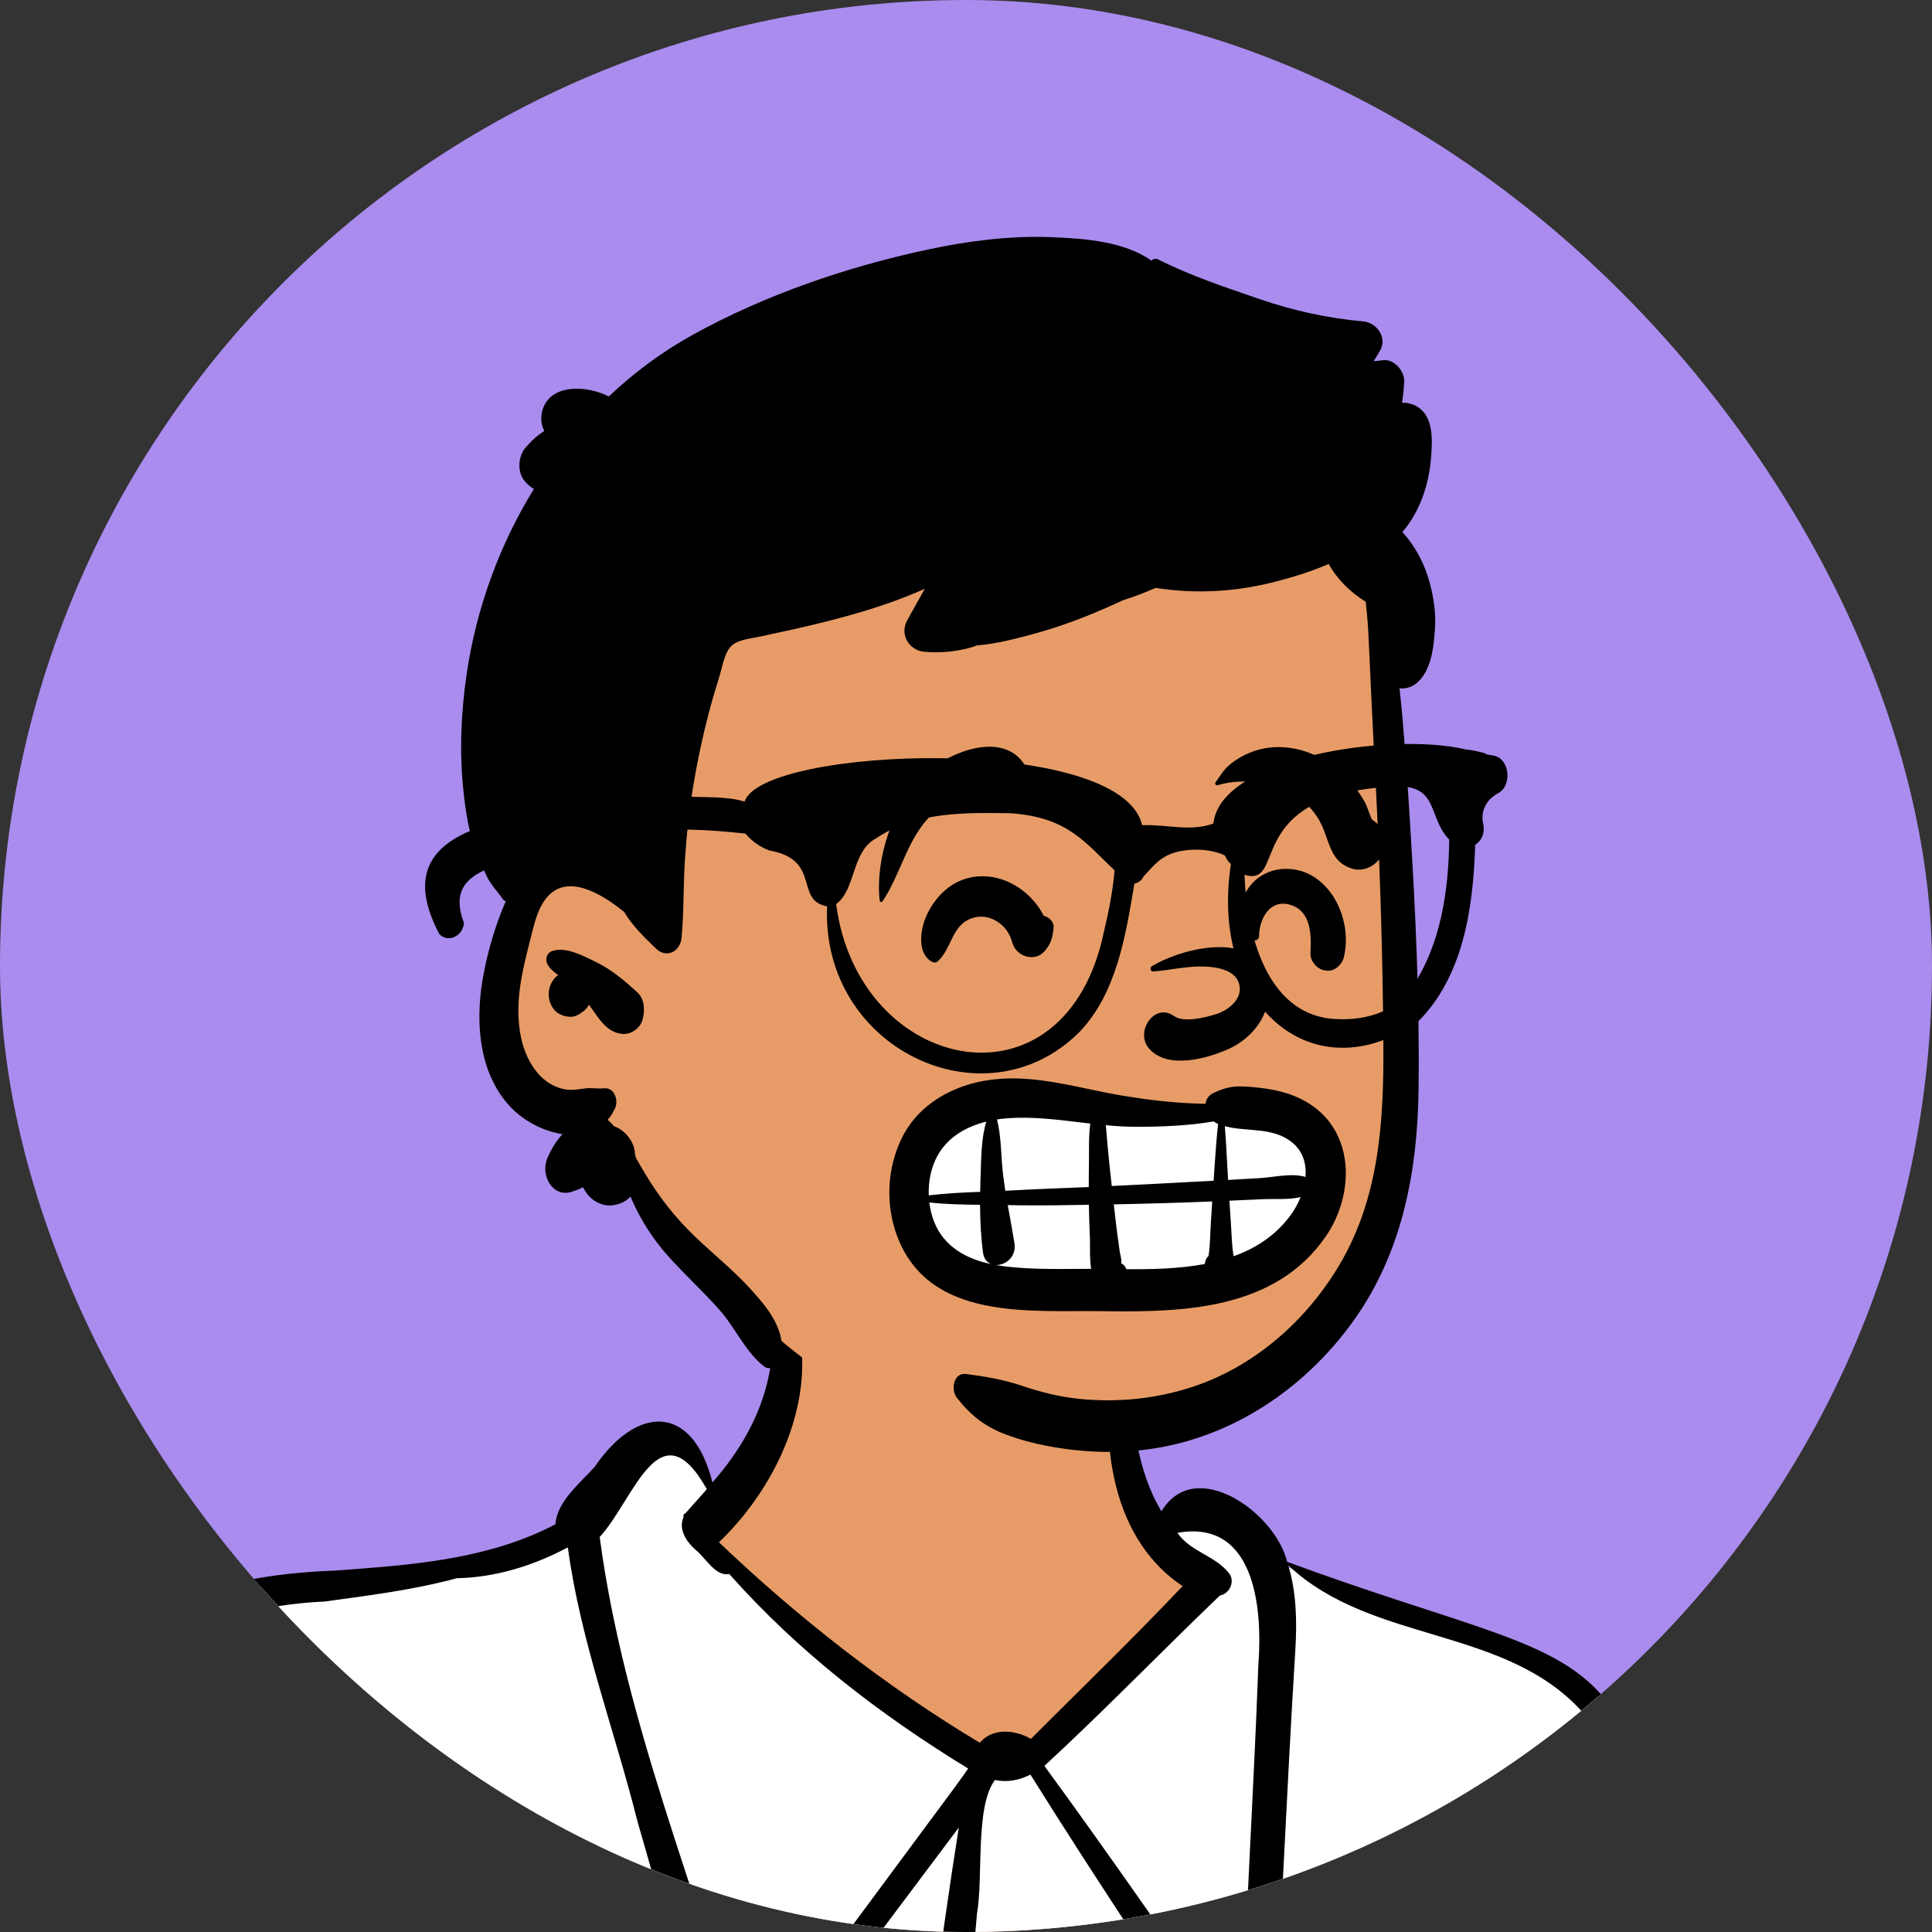 <svg width="40" height="40" viewBox="0 0 40 40" fill="none" xmlns="http://www.w3.org/2000/svg">
<rect x="0" y="0" width="40" height="40" fill="#333333" stroke="none"/>
<g clip-path="url(#clip0_1_6)">
<rect width="40" height="40" rx="20" fill="#AA8CEF"/>
<path fill-rule="evenodd" clip-rule="evenodd" d="M17.528 69.311C13.11 69.311 8.716 69.082 4.462 68.629L4.46 68.62L4.235 68.591C3.592 68.507 2.935 68.44 2.299 68.376C0.623 68.205 -1.11 68.029 -2.727 67.506L-3.012 67.414L-3.04 67.49C-3.082 67.467 -3.127 67.443 -3.173 67.42C-2.919 63.029 -2.495 58.72 -2.112 55.072L-2.096 54.922L-2.19 54.809C-2.731 54.157 -2.931 53.611 -2.799 53.14C-1.719 50.757 -1.49 47.717 -1.268 44.776C-0.809 38.681 -0.375 32.924 7.114 32.675L7.126 32.675L7.205 32.669C8.767 32.556 10.382 32.439 11.825 31.68L11.993 31.591L12.003 31.393C12.015 31.154 12.294 30.869 12.518 30.641C12.595 30.562 12.667 30.488 12.733 30.414L12.746 30.398L12.758 30.381C13.096 29.885 13.492 29.589 13.819 29.589C14.295 29.589 14.525 30.22 14.62 30.596L14.77 31.189L15.167 30.741C16.099 29.688 16.545 28.53 16.495 27.295L16.528 27.284L16.485 26.989C16.403 26.477 16.458 26.097 16.647 25.86C16.869 25.583 17.304 25.448 17.977 25.448C18.421 25.448 18.905 25.507 19.332 25.56C19.471 25.577 19.606 25.593 19.733 25.607C20.587 25.702 21.461 25.873 22.306 26.039L22.424 26.062L22.344 26.293L22.549 26.443C22.823 26.643 23.027 27.044 23.108 27.543L23.112 27.565L23.119 27.587C23.24 27.994 23.286 28.448 23.335 28.929C23.417 29.739 23.502 30.576 23.96 31.296L24.236 31.729L24.5 31.288C24.628 31.073 24.801 30.969 25.028 30.969C25.639 30.969 26.385 31.683 26.517 32.236L26.56 32.414L26.724 32.474C27.849 32.888 28.776 33.19 29.594 33.457C31.647 34.126 32.678 34.462 33.339 35.447C34.02 36.46 34.364 38.228 34.937 41.745C35.564 45.557 35.982 49.475 36.387 53.264C36.896 58.024 37.422 62.943 38.365 67.715C38.3 67.787 38.25 67.858 38.216 67.928C37.799 67.967 37.376 68.002 36.964 68.037C36.278 68.094 35.568 68.153 34.875 68.23L34.722 68.247L34.688 68.303C34.624 68.308 34.562 68.315 34.501 68.321C34.403 68.332 34.309 68.342 34.217 68.347L34.189 68.288L33.965 68.315C28.399 68.976 22.869 69.311 17.528 69.311" fill="#E79C67"/>
<path fill-rule="evenodd" clip-rule="evenodd" d="M13.819 29.589C14.295 29.589 14.525 30.22 14.62 30.596L14.77 31.189L15.002 30.927L14.58 31.706L17.86 34.888L17.985 34.981C19.326 35.973 20.238 36.469 20.723 36.469C21.223 36.469 22.71 35.176 25.184 32.589L23.848 31.706L23.969 31.309L24.236 31.729L24.5 31.288C24.628 31.073 24.801 30.969 25.028 30.969C25.639 30.969 26.385 31.683 26.517 32.236L26.56 32.414L26.858 32.523C27.745 32.847 28.508 33.102 29.192 33.326L30.067 33.612C31.81 34.184 32.731 34.541 33.339 35.447C34.006 36.44 34.35 38.157 34.903 41.536L34.937 41.745C35.535 45.384 35.944 49.119 36.332 52.747L36.483 54.159C36.963 58.638 37.481 63.241 38.365 67.715C38.3 67.787 38.25 67.858 38.216 67.928C37.938 67.954 37.657 67.978 37.379 68.002L36.587 68.068C36.02 68.116 35.442 68.167 34.875 68.23L34.722 68.247L34.688 68.303C34.645 68.306 34.603 68.311 34.562 68.315L34.501 68.321C34.403 68.332 34.309 68.342 34.217 68.347L34.189 68.288L33.965 68.315C28.399 68.976 22.869 69.311 17.528 69.311C13.11 69.311 8.716 69.082 4.462 68.629L4.46 68.62L4.235 68.591C3.72 68.524 3.197 68.468 2.683 68.415L1.939 68.339C0.376 68.178 -1.226 67.992 -2.727 67.506L-3.012 67.414L-3.04 67.49C-3.082 67.467 -3.127 67.443 -3.173 67.42L-3.156 67.124C-2.9 62.836 -2.486 58.638 -2.112 55.072L-2.096 54.922L-2.19 54.809C-2.731 54.157 -2.931 53.611 -2.799 53.14C-1.719 50.757 -1.49 47.717 -1.268 44.776L-1.241 44.411C-0.794 38.514 -0.237 33.032 6.892 32.684L7.126 32.675L7.481 32.649C8.957 32.54 10.467 32.394 11.825 31.68L11.993 31.591L12.003 31.393C12.014 31.18 12.236 30.931 12.443 30.717L12.582 30.575C12.636 30.52 12.686 30.467 12.733 30.414L12.746 30.398L12.758 30.381C13.096 29.885 13.492 29.589 13.819 29.589Z" fill="white"/>
<path fill-rule="evenodd" clip-rule="evenodd" d="M8.025 45.75C8.037 45.726 8.08 45.734 8.076 45.764C7.892 47.059 7.444 48.314 7.172 49.593L7.18 49.617C7.319 50.038 7.639 51.554 6.857 51.133L6.794 51.478C5.778 57.127 4.957 62.836 5.071 68.602C5.088 69.061 4.861 70.421 4.247 69.755C3.796 68.955 3.994 67.975 3.959 67.087C4.036 62.213 4.506 57.301 5.712 52.587L5.762 52.423C6.56 49.831 6.557 50.661 6.182 47.767C6.173 47.5 5.99 46.919 6.231 46.759C6.447 46.904 6.519 47.328 6.598 47.58L6.603 47.596C6.72 47.956 6.824 48.319 6.927 48.683C7.269 47.705 7.545 46.664 8.025 45.75ZM20.772 68.099C21.215 67.96 21.614 68.493 21.459 68.929C21.359 69.384 20.523 69.666 20.491 69.032C20.262 68.774 20.336 68.298 20.649 68.155C20.645 68.154 20.743 68.112 20.772 68.099ZM31.502 42.298C31.519 42.238 31.566 42.293 31.553 42.331C31.652 42.861 31.572 43.442 31.594 43.992C31.658 43.835 31.74 43.684 31.846 43.543C31.938 43.421 32.106 43.596 32.01 43.716C31.771 44.016 31.667 44.377 31.622 44.753C31.972 52.597 33.002 60.427 34.769 68.055C35.152 69.107 33.607 69.533 33.777 68.388C32.608 63.037 31.675 57.574 31.467 52.074C31.186 49.66 31.297 47.145 31.335 44.7C31.337 43.904 31.409 43.088 31.502 42.298ZM15.771 26.299C16.205 26.336 16.457 27.097 16.543 27.515C16.861 29.153 16.008 30.857 14.885 31.931C16.543 33.51 18.343 34.917 20.286 36.082C20.55 35.766 21.017 35.811 21.343 36.002C22.395 34.95 23.461 33.92 24.485 32.839C22.892 31.775 22.759 29.583 23.078 27.8L23.088 27.746C23.112 27.593 23.314 27.648 23.325 27.78L23.332 27.864C23.428 29.024 23.437 30.276 24.047 31.29C24.741 30.131 26.405 31.317 26.649 32.336C33.627 34.904 33.693 33.39 35.074 41.871C36.47 50.541 36.865 59.36 38.501 67.99C38.521 68.235 38.31 68.435 38.101 68.469C37.301 68.581 37.276 66.296 37.092 65.658C36.698 63.276 36.401 60.877 36.145 58.475C35.358 51.358 35.089 44.134 33.566 37.133C33.412 36.545 33.194 35.962 32.809 35.497C31.201 33.649 28.413 34.053 26.671 32.406C26.84 32.955 26.854 33.561 26.82 34.135C26.63 37.191 26.515 40.253 26.31 43.308C26.286 43.651 25.893 43.764 25.709 43.48C24.252 41.231 22.755 39.017 21.334 36.741C21.105 36.856 20.861 36.908 20.599 36.853C20.183 37.408 20.363 38.859 20.227 39.62L20.177 40.202C19.4 49.227 18.831 58.273 18.873 67.339L18.874 67.632C18.874 67.91 18.894 68.198 18.875 68.476C18.697 69.377 17.858 69.054 17.905 68.251C17.867 58.093 18.265 47.868 19.851 37.837C18.419 39.744 16.989 41.653 15.556 43.56C15.449 43.704 15.245 43.64 15.16 43.507L15.155 43.498L15.19 43.598C15.104 43.569 15.029 43.514 14.951 43.466C14.231 41.597 13.765 39.637 13.199 37.714C12.727 35.829 12.019 33.98 11.758 32.048L11.746 32.042V32.042C11.037 32.419 10.252 32.66 9.459 32.675C8.562 32.919 7.618 33.034 6.723 33.158C0.217 33.453 -1.07 40.28 -1.01 45.94L-1.021 46.21C-1.089 47.893 -1.121 49.605 -1.516 51.242C-1.662 51.551 -2.123 53.538 -2.587 52.832C-2.978 53.384 -2.855 53.706 -2.334 54.047C-1.424 54.873 -0.536 56.188 -0.361 57.543C-0.328 57.793 -0.668 58.013 -0.789 57.734L-0.849 57.595C-1.202 56.786 -1.574 55.994 -2.078 55.291C-2.1 55.331 -2.131 55.364 -2.167 55.386C-2.288 58.739 -2.533 62.086 -2.752 65.433C-2.872 65.913 -2.646 68.958 -3.565 68.206L-3.593 68.182C-3.803 67.712 -3.676 67.145 -3.633 66.644L-3.504 65.039V65.039C-3.226 61.764 -2.997 58.482 -2.612 55.218L-2.643 55.181C-3.086 54.639 -3.499 53.922 -3.281 53.199C-3.169 52.764 -2.799 52.547 -2.548 52.214C-1.187 44.63 -3.538 32.887 6.924 32.518L7.362 32.486C8.772 32.38 10.224 32.23 11.501 31.558C11.525 31.085 12.037 30.683 12.316 30.365C13.177 29.101 14.333 29.038 14.751 30.692C15.862 29.429 16.311 27.962 15.771 26.299ZM20.455 63.045C20.997 62.493 21.722 63.499 20.74 64.209C20.562 64.554 20.075 64.311 20.158 63.949L20.157 63.888C20.149 63.574 20.12 63.186 20.455 63.045ZM20.512 55.68C21.502 55.343 21.255 57.247 20.603 57.507C20.208 57.713 20.073 57.195 20.145 56.879C19.889 56.468 20.124 55.927 20.512 55.68ZM20.497 50.209C20.314 49.393 21.422 49.257 21.428 50.109C21.464 50.468 21.155 50.701 21.077 51.012C21.06 51.215 20.825 51.358 20.674 51.188C20.423 50.906 20.369 50.522 20.497 50.209ZM20.358 42.96C20.47 42.005 21.493 42.408 21.132 42.567C21.125 42.575 21.117 42.584 21.109 42.592C21.522 42.634 21.493 43.147 21.447 43.475C21.285 44.209 20.235 43.541 20.358 42.96ZM14.069 39.923C14.153 40.244 14.237 40.565 14.324 40.886C14.547 41.711 14.812 42.515 15.092 43.317C14.75 42.186 14.409 41.055 14.069 39.923ZM14.634 30.831C13.655 29.093 13.127 31.052 12.416 31.822C12.918 35.612 14.436 39.153 15.469 42.807C16.909 40.862 18.35 38.919 19.79 36.974C19.876 36.858 19.959 36.735 20.045 36.616C18.238 35.512 16.533 34.207 15.098 32.587C14.822 32.65 14.611 32.26 14.413 32.097L14.392 32.079C14.209 31.916 14.039 31.659 14.154 31.405C14.139 31.371 14.162 31.339 14.194 31.328C14.337 31.162 14.489 31.002 14.634 30.831ZM26.053 34.471C26.148 33.231 25.955 31.453 24.377 31.736C24.658 32.143 25.186 32.209 25.465 32.599C25.566 32.778 25.441 33 25.256 33.034C24.032 34.206 22.874 35.407 21.623 36.561C23.013 38.462 24.347 40.4 25.698 42.33C25.791 39.709 25.956 37.092 26.053 34.471Z" fill="black"/>
<path fill-rule="evenodd" clip-rule="evenodd" d="M28.705 18.468C28.59 17.394 28.739 15.151 28.749 15.014C28.812 14.153 28.431 10.75 27.71 11.063C26.501 10.05 24.891 9.826 23.386 9.719C20.258 9.497 16.931 10.007 14.516 12.236C13.321 13.393 12.159 15.077 12.252 16.83C11.167 18.492 9.637 20.772 10.989 22.715C11.449 23.335 12.179 23.566 12.757 24.036C13.918 25.028 14.646 26.452 15.819 27.438C18.924 30.394 24.198 31.011 27.249 27.649C29.609 25.215 29.227 21.572 28.812 18.468C28.533 16.381 28.93 20.562 28.705 18.468Z" fill="#E79C67"/>
<path fill-rule="evenodd" clip-rule="evenodd" d="M19.207 5.167C20.044 4.988 20.903 4.877 21.757 4.91L21.823 4.913C22.466 4.94 23.279 5 23.84 5.396C23.872 5.362 23.924 5.344 23.971 5.368C24.638 5.705 25.37 5.948 26.072 6.19C26.77 6.431 27.495 6.59 28.227 6.654C28.502 6.678 28.738 6.993 28.563 7.276C28.522 7.343 28.481 7.411 28.441 7.479C28.508 7.472 28.576 7.464 28.643 7.457C28.864 7.433 29.086 7.683 29.073 7.912C29.064 8.055 29.05 8.197 29.028 8.338C29.113 8.336 29.196 8.349 29.277 8.385C29.688 8.569 29.659 9.086 29.628 9.48C29.586 10.027 29.393 10.605 29.035 11.014C29.302 11.309 29.491 11.66 29.604 12.077C29.686 12.382 29.732 12.707 29.709 13.024L29.702 13.119C29.674 13.463 29.619 13.844 29.385 14.092C29.265 14.22 29.117 14.266 28.976 14.251C29.062 15.045 29.116 15.843 29.168 16.638L29.192 17.018C29.306 18.855 29.393 20.705 29.37 22.546C29.349 24.266 29.028 25.935 28.032 27.332C27.125 28.604 25.822 29.541 24.349 29.898C23.555 30.09 22.744 30.104 21.94 29.981C21.551 29.922 21.159 29.83 20.789 29.686C20.379 29.526 20.085 29.291 19.81 28.938C19.68 28.77 19.742 28.414 20.002 28.447C20.394 28.498 20.752 28.558 21.128 28.681L21.182 28.699C21.557 28.826 21.945 28.921 22.336 28.961C23.138 29.044 23.953 28.961 24.721 28.703C25.972 28.283 27.05 27.347 27.741 26.171C28.561 24.778 28.653 23.195 28.641 21.593C28.629 19.834 28.575 18.074 28.487 16.318L28.471 16.025C28.425 15.121 28.38 14.216 28.34 13.312C28.328 13.028 28.309 12.742 28.275 12.459C27.966 12.267 27.689 12.002 27.509 11.676C27.146 11.835 26.764 11.95 26.413 12.041C25.6 12.253 24.756 12.304 23.928 12.171C23.705 12.269 23.478 12.355 23.247 12.429C23.184 12.458 23.122 12.487 23.059 12.515C22.502 12.768 21.936 12.982 21.348 13.139L21.204 13.177C20.894 13.258 20.558 13.337 20.228 13.362C20.174 13.384 20.116 13.403 20.052 13.419C19.752 13.497 19.441 13.521 19.133 13.494C18.833 13.467 18.617 13.146 18.782 12.846C18.902 12.627 19.024 12.409 19.147 12.191C18.72 12.379 18.279 12.536 17.834 12.669C17.385 12.803 16.93 12.915 16.474 13.019C16.23 13.074 15.985 13.123 15.742 13.178C15.568 13.217 15.3 13.238 15.158 13.359C15.001 13.493 14.957 13.804 14.897 13.995C14.819 14.245 14.745 14.495 14.678 14.748C14.545 15.253 14.436 15.765 14.351 16.283C14.267 16.801 14.21 17.325 14.178 17.849C14.146 18.374 14.16 18.902 14.11 19.424C14.082 19.701 13.801 19.843 13.594 19.65C13.57 19.627 13.545 19.604 13.521 19.581L13.485 19.546C13.307 19.375 13.135 19.195 12.993 18.992C12.968 18.954 12.943 18.915 12.92 18.875C12.916 18.875 12.913 18.874 12.909 18.872L12.87 18.84C12.437 18.498 11.713 18.053 11.29 18.621C11.155 18.802 11.086 19.032 11.029 19.254L10.929 19.651C10.864 19.911 10.803 20.172 10.767 20.437C10.686 21.032 10.727 21.718 11.113 22.194C11.267 22.385 11.48 22.521 11.717 22.557C11.85 22.576 11.981 22.552 12.112 22.535C12.245 22.517 12.374 22.546 12.507 22.532C12.72 22.51 12.812 22.779 12.733 22.948C12.69 23.039 12.64 23.117 12.582 23.183C12.628 23.226 12.672 23.271 12.715 23.319C12.84 23.361 12.953 23.453 13.037 23.573C13.105 23.671 13.14 23.777 13.146 23.889C13.153 23.917 13.16 23.945 13.166 23.974L13.281 24.172C13.306 24.215 13.331 24.258 13.357 24.3C13.649 24.788 13.974 25.201 14.377 25.59C14.766 25.965 15.188 26.3 15.553 26.702L15.595 26.75C15.936 27.13 16.294 27.589 16.161 28.141C16.127 28.283 15.94 28.385 15.818 28.289C15.425 27.981 15.227 27.491 14.894 27.117C14.551 26.731 14.171 26.384 13.827 26C13.502 25.636 13.245 25.225 13.052 24.772C12.975 24.862 12.862 24.926 12.706 24.951C12.438 24.994 12.188 24.828 12.072 24.582C11.997 24.617 11.92 24.649 11.843 24.674C11.437 24.805 11.181 24.327 11.334 23.974C11.416 23.784 11.519 23.619 11.646 23.481C11.249 23.423 10.845 23.206 10.584 22.934C9.929 22.253 9.839 21.228 9.986 20.317C10.065 19.835 10.199 19.346 10.375 18.892C10.405 18.814 10.438 18.734 10.474 18.656C10.454 18.655 10.434 18.646 10.421 18.629C10.302 18.457 10.158 18.317 10.07 18.125C9.989 17.949 9.899 17.771 9.836 17.588C9.704 17.213 9.64 16.789 9.597 16.393C9.509 15.581 9.543 14.774 9.66 13.966C9.86 12.592 10.343 11.277 11.054 10.122C11.015 10.101 10.978 10.075 10.944 10.044L10.927 10.028L10.899 10.002C10.696 9.807 10.713 9.443 10.899 9.246L10.957 9.184C11.031 9.106 11.095 9.044 11.215 8.959C11.233 8.946 11.251 8.934 11.269 8.923C11.207 8.801 11.185 8.657 11.229 8.499C11.381 7.948 12.13 7.967 12.605 8.208C13.13 7.711 13.712 7.28 14.344 6.931C15.847 6.1 17.547 5.521 19.207 5.167ZM11.435 19.689C11.716 19.592 12.089 19.796 12.341 19.919C12.661 20.074 12.933 20.304 13.197 20.547C13.328 20.668 13.352 20.867 13.319 21.037C13.316 21.054 13.313 21.071 13.309 21.089C13.274 21.27 13.083 21.412 12.915 21.407C12.561 21.397 12.393 21.074 12.193 20.8C12.17 20.845 12.14 20.886 12.104 20.916L12.079 20.937C11.996 21.004 11.905 21.057 11.795 21.052C11.717 21.048 11.643 21.027 11.574 20.989C11.403 20.893 11.327 20.658 11.374 20.467C11.403 20.346 11.469 20.252 11.556 20.187L11.524 20.164C11.455 20.113 11.392 20.059 11.342 19.979L11.331 19.961H11.335C11.282 19.863 11.317 19.73 11.435 19.689Z" fill="black"/>
<path fill-rule="evenodd" clip-rule="evenodd" d="M19.766 22.996C20.352 22.623 22.545 22.897 24.267 22.996C25.634 23.076 26.611 22.919 26.923 23.141C27.63 23.643 27.287 26.073 26.07 26.405C24.852 26.737 20.341 27.201 19.564 26.405C18.786 25.609 18.714 23.666 19.766 22.996Z" fill="white"/>
<path fill-rule="evenodd" clip-rule="evenodd" d="M20.526 22.354C21.446 22.236 22.338 22.534 23.238 22.684C23.713 22.763 24.189 22.822 24.67 22.844C24.767 22.849 24.863 22.851 24.96 22.853C24.969 22.763 25.017 22.681 25.12 22.631C25.332 22.53 25.501 22.484 25.734 22.494C25.947 22.503 26.16 22.526 26.37 22.566C26.75 22.64 27.133 22.807 27.411 23.098C28.055 23.771 27.957 24.851 27.459 25.584C26.431 27.098 24.554 27.168 22.946 27.148L22.798 27.146C21.334 27.124 19.24 27.355 18.575 25.595C18.331 24.948 18.364 24.197 18.664 23.576C19.021 22.836 19.773 22.45 20.526 22.354ZM25.098 24.875L25.085 24.875C24.41 24.903 23.735 24.922 23.06 24.935C23.08 25.118 23.101 25.301 23.124 25.484C23.143 25.628 23.163 25.772 23.183 25.915C23.192 25.976 23.224 26.07 23.215 26.131L23.212 26.155V26.155C23.246 26.171 23.278 26.198 23.301 26.236C23.309 26.25 23.315 26.264 23.321 26.277C23.845 26.281 24.41 26.27 24.944 26.17L24.945 26.157V26.157C24.955 26.085 24.983 26.037 25.021 26.003C25.058 25.773 25.055 25.528 25.07 25.3C25.079 25.158 25.088 25.016 25.098 24.875ZM22.544 24.944C22.058 24.953 21.571 24.96 21.085 24.954L20.864 24.95V24.95C20.911 25.214 20.961 25.478 21.004 25.744C21.047 26.021 20.817 26.198 20.617 26.191C20.639 26.194 20.662 26.198 20.684 26.202C21.308 26.295 21.957 26.27 22.591 26.27C22.557 26.059 22.571 25.822 22.566 25.646L22.565 25.619C22.555 25.394 22.548 25.169 22.544 24.944ZM19.24 24.896C19.257 25.033 19.29 25.168 19.339 25.293C19.547 25.822 20.023 26.069 20.526 26.173C20.439 26.141 20.369 26.065 20.352 25.933C20.308 25.607 20.293 25.275 20.291 24.944C19.94 24.941 19.587 24.933 19.24 24.896ZM26.928 24.783C26.678 24.845 26.388 24.817 26.143 24.828C25.913 24.839 25.683 24.849 25.454 24.859C25.465 25.025 25.475 25.19 25.486 25.356C25.501 25.57 25.503 25.796 25.541 26.009C26.004 25.843 26.418 25.575 26.729 25.148C26.806 25.041 26.876 24.916 26.928 24.783ZM20.42 23.222C20.004 23.326 19.61 23.546 19.399 23.948C19.273 24.187 19.218 24.47 19.229 24.749C19.58 24.706 19.938 24.689 20.294 24.676C20.295 24.608 20.296 24.54 20.298 24.473L20.304 24.3C20.314 23.97 20.318 23.555 20.42 23.222ZM22.573 23.262L22.39 23.241C21.881 23.179 21.373 23.115 20.864 23.152C20.791 23.157 20.716 23.166 20.641 23.177C20.731 23.52 20.724 23.923 20.761 24.262C20.776 24.394 20.794 24.524 20.814 24.654L20.902 24.649V24.649C21.448 24.618 21.995 24.599 22.541 24.576C22.541 24.467 22.541 24.359 22.543 24.25L22.545 24.142C22.551 23.865 22.534 23.552 22.573 23.262ZM25.128 23.218C24.595 23.309 24.044 23.329 23.521 23.329C23.312 23.329 23.103 23.316 22.894 23.296C22.908 23.414 22.915 23.533 22.925 23.649C22.946 23.883 22.969 24.116 22.995 24.35L23.018 24.555V24.555C23.689 24.522 24.361 24.488 25.032 24.451L25.127 24.446V24.446L25.153 24.053C25.171 23.791 25.191 23.53 25.219 23.269L25.198 23.261V23.261C25.173 23.25 25.15 23.235 25.128 23.218ZM25.359 23.316C25.388 23.686 25.405 24.058 25.426 24.429L25.869 24.404C25.942 24.4 26.016 24.395 26.09 24.391C26.377 24.373 26.745 24.282 27.029 24.367C27.05 24.095 26.977 23.829 26.744 23.646C26.336 23.325 25.816 23.44 25.359 23.316ZM23.847 20.005C24.506 19.607 26.159 19.199 26.264 20.452C26.312 21.029 25.907 21.507 25.433 21.72L25.415 21.728C24.971 21.921 24.183 22.139 23.799 21.72C23.479 21.372 23.903 20.747 24.301 21.033C24.505 21.179 24.935 21.071 25.163 21.001L25.178 20.997C25.424 20.921 25.752 20.676 25.65 20.356C25.56 20.072 25.177 20.021 24.937 20.011C24.579 19.998 24.23 20.086 23.875 20.114C23.819 20.119 23.802 20.033 23.847 20.005ZM26.577 17.99C27.471 17.946 28.027 18.978 27.822 19.823C27.786 19.969 27.632 20.113 27.483 20.096L27.445 20.093C27.426 20.09 27.407 20.088 27.389 20.083C27.248 20.041 27.121 19.886 27.131 19.724L27.134 19.677C27.155 19.278 27.114 18.818 26.665 18.721C26.284 18.639 26.071 19.026 26.067 19.383C26.066 19.447 25.998 19.491 25.945 19.457C25.67 19.28 25.622 18.927 25.727 18.624C25.861 18.239 26.194 18.009 26.577 17.99ZM19.94 18.211C20.59 17.982 21.293 18.348 21.608 18.957C21.718 18.99 21.829 19.081 21.813 19.218C21.791 19.417 21.758 19.542 21.628 19.692C21.424 19.928 21.043 19.807 20.958 19.518L20.955 19.505C20.858 19.13 20.468 18.883 20.113 19.014C19.698 19.167 19.71 19.631 19.419 19.9C19.385 19.932 19.344 19.937 19.303 19.916C18.993 19.758 19.049 19.283 19.159 19.011C19.304 18.654 19.585 18.336 19.94 18.211ZM19.053 16.122C19.581 15.554 20.956 15.003 21.317 16.054C21.385 16.254 21.239 16.523 21.042 16.565C20.719 16.633 20.433 16.485 20.112 16.511C19.853 16.533 19.582 16.625 19.375 16.794C18.8 17.265 18.674 18.061 18.273 18.66C18.254 18.689 18.216 18.677 18.212 18.642C18.121 17.77 18.476 16.745 19.053 16.122ZM25.932 15.562C26.282 15.432 26.678 15.443 27.03 15.559C27.384 15.676 27.709 15.898 27.96 16.187C28.074 16.319 28.179 16.464 28.264 16.619C28.308 16.7 28.355 16.87 28.407 16.97C28.682 17.139 28.8 17.522 28.553 17.795L28.542 17.807L28.509 17.841C28.376 17.98 28.176 18.04 27.995 17.985C27.59 17.861 27.541 17.523 27.4 17.165C27.308 16.929 27.149 16.72 26.956 16.566C26.501 16.203 25.755 16.087 25.208 16.258C25.178 16.267 25.144 16.228 25.165 16.199C25.269 16.057 25.328 15.941 25.468 15.826C25.609 15.71 25.762 15.626 25.932 15.562Z" fill="black"/>
<path fill-rule="evenodd" clip-rule="evenodd" d="M29.213 20.472C28.852 20.985 28.181 21.149 27.563 21.092C26.23 20.957 25.81 19.356 25.766 18.112C26.66 18.378 25.691 16.496 28.747 16.288C29.825 16.194 29.528 16.881 30.004 17.384C29.994 18.438 29.828 19.584 29.213 20.472M22.862 19.26C22.075 23.157 17.764 22.23 17.312 18.718C17.73 18.406 17.62 17.636 18.139 17.357C18.962 16.8 19.991 16.824 20.926 16.837C22.122 16.924 22.462 17.447 23.076 18.018C23.046 18.399 22.961 18.851 22.862 19.26M30.921 15.643C30.877 15.636 30.832 15.628 30.788 15.621C30.754 15.601 30.713 15.585 30.666 15.575C30.558 15.546 30.451 15.527 30.345 15.516C28.812 15.152 25.268 15.669 25.122 17.051C24.634 17.223 24.212 17.069 23.646 17.084C23.216 15.183 15.774 15.451 15.416 16.598C15.415 16.597 15.414 16.597 15.412 16.596C15.069 16.484 14.562 16.511 14.168 16.493C13.328 16.475 12.486 16.554 11.664 16.741C10.124 17 8.023 17.302 9.094 19.335C9.094 19.335 9.094 19.335 9.094 19.336L9.094 19.336C9.279 19.535 9.592 19.375 9.604 19.104C9.244 18.141 10.057 18.026 10.683 17.749C12.239 17.158 13.825 17.076 15.435 17.259C15.556 17.409 15.74 17.541 15.934 17.61C17.01 17.799 16.443 18.642 17.124 18.765C16.998 21.707 20.378 23.313 22.337 21.379C23.119 20.571 23.305 19.375 23.486 18.296C23.582 18.273 23.643 18.218 23.678 18.144C23.909 17.901 24.054 17.676 24.51 17.61C24.965 17.543 25.317 17.677 25.364 17.718C25.376 17.743 25.389 17.769 25.404 17.794C25.424 17.832 25.453 17.863 25.485 17.887C25.035 20.817 27.187 22.669 29.36 21.15C30.303 20.211 30.503 18.774 30.542 17.492C30.67 17.41 30.751 17.252 30.707 17.053C30.646 16.779 30.789 16.542 31.017 16.423C31.313 16.268 31.261 15.703 30.921 15.643" fill="black"/>
</g>
<defs>
<clipPath id="clip0_1_6">
<rect width="40" height="40" rx="20" fill="white"/>
</clipPath>
</defs>
</svg>
